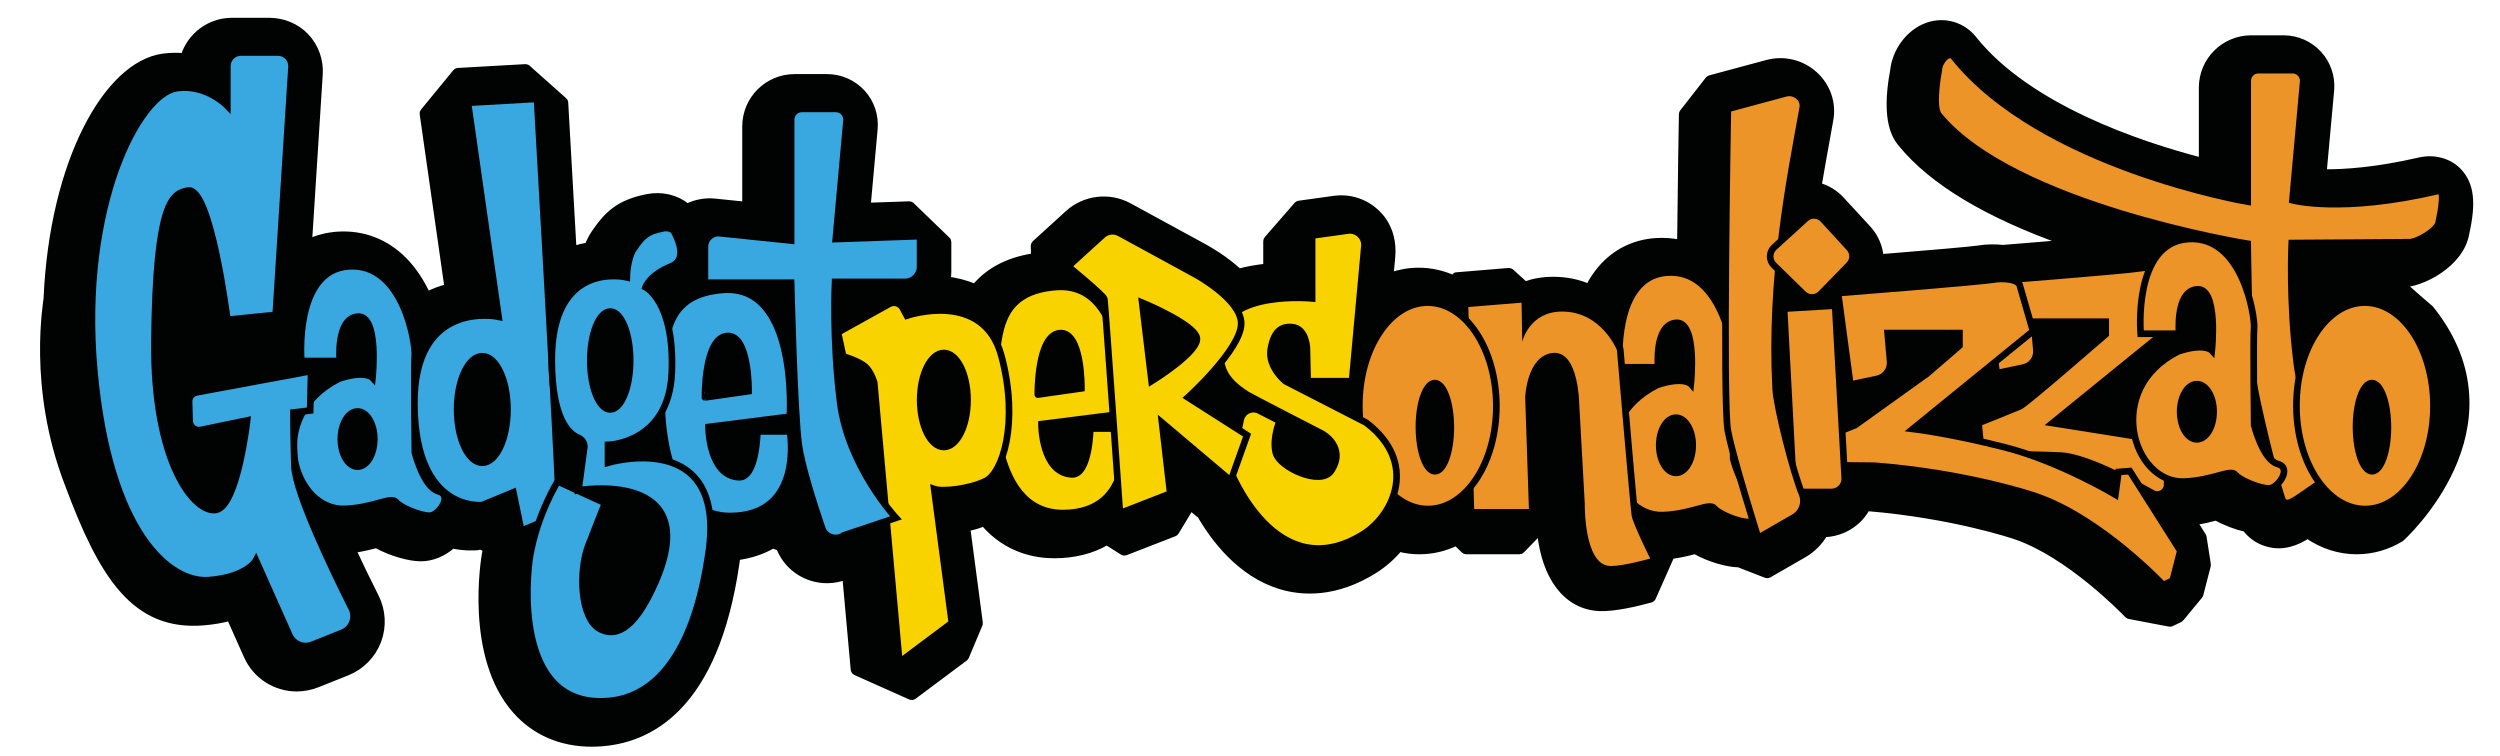 <?xml version="1.0" encoding="utf-8"?>
<!-- Generator: Adobe Illustrator 26.1.0, SVG Export Plug-In . SVG Version: 6.00 Build 0)  -->
<svg version="1.1" id="Livello_1" xmlns="http://www.w3.org/2000/svg" xmlns:xlink="http://www.w3.org/1999/xlink" x="0px" y="0px"
	 viewBox="0 0 281 85" style="enable-background:new 0 0 281 85;" xml:space="preserve">
<style type="text/css">
	.st0{clip-path:url(#SVGID_00000169524319242368946140000015142905828581600930_);fill:#010202;}
	
		.st1{clip-path:url(#SVGID_00000169524319242368946140000015142905828581600930_);fill:none;stroke:#010202;stroke-linecap:round;stroke-linejoin:round;stroke-miterlimit:10;}
	.st2{fill:#ED9428;}
	.st3{fill:none;stroke:#010202;stroke-width:0.75;stroke-miterlimit:10;}
	.st4{fill:#010202;}
	.st5{fill:#F8D300;}
	.st6{fill:#39A8E0;}
</style>
<g>
	<defs>
		<rect id="SVGID_1_" x="-31" y="-55.25" width="359.25" height="212.25"/>
	</defs>
	<clipPath id="SVGID_00000051380404596443311370000013061908698793115281_">
		<use xlink:href="#SVGID_1_"  style="overflow:visible;"/>
	</clipPath>
	<path style="clip-path:url(#SVGID_00000051380404596443311370000013061908698793115281_);fill:#010202;" d="M273.11,34.81
		c-2.73-2.31-2.42-2.27-3.7-2.98l0.38,0c2.41,0,6.74-2.3,7.27-5.67c0.76-3.4,0.52-5.39-0.81-6.8c-1.08-1.14-2.74-1.52-4.26-1.17
		c-4.8,1.11-8.41,1.36-10.79,1.34c-0.11,0-0.19-0.1-0.18-0.2l0.84-9.2c0.13-1.45-0.36-2.9-1.34-3.97c-0.98-1.07-2.38-1.69-3.83-1.69
		h-3.66c-2.97,0-5.38,2.41-5.38,5.38v8.19c0,0.12-0.11,0.21-0.23,0.18c-6.95-1.8-19.51-5.99-25.7-13.75
		c-1.21-1.52-3.19-2.09-5.03-1.44c-1.99,0.7-3.52,2.76-3.74,4.93c-1.08,5.75,0.34,7.48,0.88,8.14c3.45,4.22,9.6,7.91,18.32,11
		c0.19,0.07,0.16,0.34-0.04,0.36c-1.88,0.16-4.18,0.35-6.97,0.57c-0.01,0-0.02,0-0.03,0c-0.89-0.1-1.86-0.08-2.69,0.06
		c-0.8,0.13-5.85,0.56-11.01,0.98c-0.1,0.01-0.18-0.06-0.19-0.16c-0.1-1.14-0.57-2.26-1.41-3.16l-2.95-3.2
		c-0.69-0.75-1.55-1.26-2.47-1.52c-0.09-0.02-0.15-0.11-0.13-0.21c0.32-1.91,0.65-3.72,0.96-5.43l0.35-1.95
		c0.33-1.82-0.3-3.66-1.67-4.92c-1.42-1.31-3.38-1.79-5.24-1.29l-6.43,1.73c-0.04,0.01-0.07,0.03-0.1,0.07l-2.88,3.69
		c-0.02,0.03-0.04,0.07-0.04,0.11c-0.01,0.68-0.13,7.15-0.2,14.43c0,0.12-0.11,0.2-0.22,0.18c-0.86-0.18-1.76-0.24-2.7-0.18
		c-2.4,0.17-4.49,1.22-6.04,3.04c-0.53,0.62-0.97,1.3-1.33,2c-0.04,0.08-0.14,0.12-0.23,0.08c-1.14-0.48-2.44-0.77-3.9-0.77
		c-1.17,0-2.2,0.19-3.1,0.52c-0.06,0.02-0.13,0.01-0.18-0.04l-1.57-1.42c-0.04-0.03-0.09-0.05-0.14-0.05l-5.91,0.49l-0.31,0.35
		c-1.24-0.57-2.57-0.87-3.91-0.87h-0.02c-1.07,0-2.1,0.19-3.07,0.53c-0.13,0.04-0.26-0.05-0.24-0.19l0.19-2.09
		c0.13-1.47-0.2-2.98-1.09-4.15c-1.27-1.65-3.26-2.46-5.27-2.18l-3.96,0.55c-0.04,0.01-0.08,0.03-0.11,0.06l-3.36,3.86
		c-0.03,0.03-0.05,0.08-0.05,0.12v2.86c0,0.1-0.07,0.17-0.16,0.18c-0.96,0.1-1.98,0.27-3,0.54c-0.06,0.02-0.12,0-0.17-0.04
		c-1.67-1.51-3.46-2.52-3.95-2.78l-8.36-4.56c-2.18-1.19-4.88-0.87-6.72,0.81l-3.71,3.38c-0.04,0.04-0.06,0.09-0.06,0.14l0.03,1.15
		c0,0.09-0.07,0.17-0.16,0.19c-3.17,0.47-5.2,1.8-6.52,3.37c-0.05,0.06-0.13,0.08-0.2,0.05c-1.03-0.43-2.1-0.69-3.17-0.82
		c0.06-0.33,0.09-0.67,0.09-1.01v-3.36c0-0.05-0.02-0.1-0.06-0.13l-4.03-3.89c-0.04-0.04-0.08-0.05-0.13-0.05l-4.65,0.16
		c-0.11,0-0.2-0.09-0.19-0.2l0.78-8.6c0.13-1.45-0.36-2.9-1.34-3.97c-0.98-1.07-2.38-1.69-3.84-1.69h-3.66
		c-2.97,0-5.38,2.41-5.38,5.38v8.78c0,0.11-0.1,0.2-0.2,0.18l-3.41-0.35c-1.04-0.1-2.07,0.09-2.99,0.54
		c-0.06,0.03-0.13,0.02-0.19-0.02c-1.17-0.96-2.76-1.35-4.44-1.01c-3.03,0.62-4.32,1.82-5.77,3.96c-0.31,0.46-0.55,0.95-0.75,1.46
		c-0.52,0.08-1.07,0.21-1.64,0.39c-0.12,0.04-0.24-0.04-0.24-0.16c-0.47-8.36-0.88-15.65-0.93-16.44c0-0.05-0.02-0.09-0.06-0.12
		l-4.11-3.66c-0.04-0.03-0.08-0.05-0.13-0.05l-7.6,0.43c-0.05,0-0.1,0.03-0.13,0.07l-3.63,4.43c-0.03,0.04-0.05,0.09-0.04,0.14
		l2.78,19.45c0.01,0.09-0.04,0.18-0.13,0.2c-0.72,0.18-1.46,0.45-2.19,0.82c-0.09,0.04-0.2,0.01-0.25-0.08
		c-0.62-1.33-1.43-2.63-2.5-3.74c-2.03-2.09-4.61-3.08-7.45-2.89c-1.1,0.08-2.14,0.34-3.09,0.78c-0.13,0.06-0.27-0.03-0.26-0.18
		l1.2-18.8c0.1-1.51-0.44-3.02-1.48-4.13S31.77,2.5,30.25,2.5h-4.18c-2.46,0-4.55,1.62-5.26,3.85c-0.03,0.08-0.1,0.13-0.18,0.12
		c-0.71-0.06-1.46-0.05-2.26,0.05C12.15,7.36,6.09,18.18,5.4,33.47c0,0.01,0,0.01,0,0.02c0.02,0.35-1.86,9.94,2.38,20.9
		c3.85,10.37,7.48,15.98,14.98,15.41c1.14-0.09,2.14-0.26,3.01-0.5c0.09-0.02,0.17,0.02,0.21,0.1l1.9,4.26
		c0.99,2.23,3.17,3.56,5.47,3.56c0.74,0,1.5-0.14,2.24-0.43l3.38-1.35c1.56-0.62,2.79-1.88,3.39-3.45c0.59-1.57,0.5-3.32-0.25-4.82
		c-1-1.98-1.84-3.72-2.55-5.26c-0.05-0.11,0.03-0.24,0.15-0.26c1.01-0.15,1.87-0.36,2.55-0.54c0.04-0.01,0.09,0,0.13,0.02
		c1.65,0.92,3.69,1.46,4.9,1.46c1.3,0,2.5-0.55,3.46-1.39c0.04-0.04,0.1-0.05,0.15-0.04c1.47,0.3,2.57,0.2,2.79,0.18l0.36-0.09
		l0.74,0.39c-0.05,0.23-0.09,0.46-0.13,0.68c-0.08,0.46-1.94,11.4,3.39,17.44c2.12,2.41,5.04,3.67,8.47,3.67
		c0.23,0,0.46-0.01,0.7-0.02c5.74-0.28,13.07-4,15.4-20.16c0.04-0.26,0.07-0.51,0.1-0.77c1.69-0.2,3.05-0.72,4.13-1.35
		c0.35,0.12,0.51,0.18,0.86,0.3c0.6,1.59,1.86,2.8,3.48,3.34c1.24,0.41,2.55,0.37,3.74-0.08c0.11-0.04,0.24,0.03,0.25,0.15
		l0.94,10.42c0.01,0.07,0.05,0.12,0.11,0.15l6.18,2.76c0.06,0.03,0.13,0.02,0.19-0.02l5.77-4.31c0.03-0.02,0.05-0.05,0.06-0.08
		l1.53-3.64c0.01-0.03,0.02-0.06,0.01-0.1l-1.4-10.59c-0.01-0.09,0.05-0.18,0.14-0.2c0.63-0.15,1.25-0.33,1.81-0.54
		c0.07-0.03,0.15,0,0.2,0.05c2.53,2.94,5.71,3.51,7.77,3.51c2.23,0,4.19-0.5,5.82-1.45c0.06-0.03,0.13-0.03,0.19,0l1.77,1.12
		c0.05,0.03,0.11,0.04,0.17,0.02l5.51-2.14c0.04-0.01,0.07-0.04,0.09-0.08l1.76-2.91l1,0.84l0.12-0.03
		c1.59,2.81,4.56,6.77,9.09,8.13c2.34,0.7,6.04,0.96,10.4-1.77c1.02-0.64,1.95-1.46,2.74-2.39c0.04-0.05,0.11-0.07,0.18-0.06
		c0.72,0.18,1.46,0.27,2.2,0.27h0.02c1.41,0,2.77-0.32,4.04-0.93c0.07-0.03,0.15-0.02,0.21,0.03l0.87,0.85
		c0.03,0.03,0.08,0.05,0.13,0.05h6c0.05,0,0.1-0.02,0.13-0.06l2.02-2.09c0.11-0.11,0.3-0.04,0.31,0.11c0.52,5.04,2.86,8.2,6.42,8.42
		c1.71,0.1,4.36-0.54,5.83-0.95c0.05-0.01,0.09-0.05,0.12-0.1l2.08-4.69c0.03-0.06,0.08-0.1,0.15-0.11
		c1.04-0.15,1.92-0.36,2.61-0.55c0.04-0.01,0.09,0,0.13,0.02c1.62,0.91,3.61,1.45,4.83,1.47c0.02,0,0.04,0,0.06,0.01l3.08,1.2
		c0.05,0.02,0.11,0.02,0.16-0.01l3.96-2.28c0.96-0.55,1.71-1.33,2.24-2.23c0.03-0.05,0.08-0.08,0.14-0.08
		c1.44-0.05,2.82-0.66,3.82-1.71c0.32-0.34,0.59-0.72,0.82-1.12c0.04-0.06,0.1-0.1,0.18-0.1c9.67,0.8,16.45,3.1,16.74,3.2
		c5.98,2.05,12.09,8.32,12.63,8.88c0.03,0.03,0.06,0.04,0.1,0.05l4.51,0.86c0.04,0.01,0.08,0,0.11-0.01l0.97-0.46
		c0.02-0.01,0.05-0.03,0.06-0.05l2.11-2.55c0.02-0.02,0.03-0.05,0.04-0.07l0.84-3.27c0.01-0.03,0.01-0.05,0-0.08l-0.48-3.07
		c0-0.03-0.01-0.05-0.03-0.07l-0.95-1.51c-0.07-0.11,0-0.26,0.13-0.28c0.94-0.14,1.73-0.34,2.38-0.51c0.04-0.01,0.09,0,0.13,0.02
		c1.03,0.58,2.21,1.01,3.25,1.25c0.04,0.01,0.07,0.03,0.09,0.06c0.56,0.73,1.31,1.27,2.17,1.55c1.91,0.64,3.51-0.13,4.59-0.82
		c0.06-0.04,0.13-0.03,0.19,0.01c1.64,1.12,3.49,1.72,5.41,1.72h0.02c1.73,0,3.39-0.48,4.89-1.39
		C269.8,60.4,283.65,48.02,273.11,34.81"/>
	
		<path style="clip-path:url(#SVGID_00000051380404596443311370000013061908698793115281_);fill:none;stroke:#010202;stroke-linecap:round;stroke-linejoin:round;stroke-miterlimit:10;" d="
		M273.11,34.81c-2.73-2.31-2.42-2.27-3.7-2.98l0.38,0c2.41,0,6.74-2.3,7.27-5.67c0.76-3.4,0.52-5.39-0.81-6.8
		c-1.08-1.14-2.74-1.52-4.26-1.17c-4.8,1.11-8.41,1.36-10.79,1.34c-0.11,0-0.19-0.1-0.18-0.2l0.84-9.2c0.13-1.45-0.36-2.9-1.34-3.97
		c-0.98-1.07-2.38-1.69-3.83-1.69h-3.66c-2.97,0-5.38,2.41-5.38,5.38v8.19c0,0.12-0.11,0.21-0.23,0.18
		c-6.95-1.8-19.51-5.99-25.7-13.75c-1.21-1.52-3.19-2.09-5.03-1.44c-1.99,0.7-3.52,2.76-3.74,4.93c-1.08,5.75,0.34,7.48,0.88,8.14
		c3.45,4.22,9.6,7.91,18.32,11c0.19,0.07,0.16,0.34-0.04,0.36c-1.88,0.16-4.18,0.35-6.97,0.57c-0.01,0-0.02,0-0.03,0
		c-0.89-0.1-1.86-0.08-2.69,0.06c-0.8,0.13-5.85,0.56-11.01,0.98c-0.1,0.01-0.18-0.06-0.19-0.16c-0.1-1.14-0.57-2.26-1.41-3.16
		l-2.95-3.2c-0.69-0.75-1.55-1.26-2.47-1.52c-0.09-0.02-0.15-0.11-0.13-0.21c0.32-1.91,0.65-3.72,0.96-5.43l0.35-1.95
		c0.33-1.82-0.3-3.66-1.67-4.92c-1.42-1.31-3.38-1.79-5.24-1.29l-6.43,1.73c-0.04,0.01-0.07,0.03-0.1,0.07l-2.88,3.69
		c-0.02,0.03-0.04,0.07-0.04,0.11c-0.01,0.68-0.13,7.15-0.2,14.43c0,0.12-0.11,0.2-0.22,0.18c-0.86-0.18-1.76-0.24-2.7-0.18
		c-2.4,0.17-4.49,1.22-6.04,3.04c-0.53,0.62-0.97,1.3-1.33,2c-0.04,0.08-0.14,0.12-0.23,0.08c-1.14-0.48-2.44-0.77-3.9-0.77
		c-1.17,0-2.2,0.19-3.1,0.52c-0.06,0.02-0.13,0.01-0.18-0.04l-1.57-1.42c-0.04-0.03-0.09-0.05-0.14-0.05l-5.91,0.49l-0.31,0.35
		c-1.24-0.57-2.57-0.87-3.91-0.87h-0.02c-1.07,0-2.1,0.19-3.07,0.53c-0.13,0.04-0.26-0.05-0.24-0.19l0.19-2.09
		c0.13-1.47-0.2-2.98-1.09-4.15c-1.27-1.65-3.26-2.46-5.27-2.18l-3.96,0.55c-0.04,0.01-0.08,0.03-0.11,0.06l-3.36,3.86
		c-0.03,0.03-0.05,0.08-0.05,0.12v2.86c0,0.1-0.07,0.17-0.16,0.18c-0.96,0.1-1.98,0.27-3,0.54c-0.06,0.02-0.12,0-0.17-0.04
		c-1.67-1.51-3.46-2.52-3.95-2.78l-8.36-4.56c-2.18-1.19-4.88-0.87-6.72,0.81l-3.71,3.38c-0.04,0.04-0.06,0.09-0.06,0.14l0.03,1.15
		c0,0.09-0.07,0.17-0.16,0.19c-3.17,0.47-5.2,1.8-6.52,3.37c-0.05,0.06-0.13,0.08-0.2,0.05c-1.03-0.43-2.1-0.69-3.17-0.82
		c0.06-0.33,0.09-0.67,0.09-1.01v-3.36c0-0.05-0.02-0.1-0.06-0.13l-4.03-3.89c-0.04-0.04-0.08-0.05-0.13-0.05l-4.65,0.16
		c-0.11,0-0.2-0.09-0.19-0.2l0.78-8.6c0.13-1.45-0.36-2.9-1.34-3.97c-0.98-1.07-2.38-1.69-3.84-1.69h-3.66
		c-2.97,0-5.38,2.41-5.38,5.38v8.78c0,0.11-0.1,0.2-0.2,0.18l-3.41-0.35c-1.04-0.1-2.07,0.09-2.99,0.54
		c-0.06,0.03-0.13,0.02-0.19-0.02c-1.17-0.96-2.76-1.35-4.44-1.01c-3.03,0.62-4.32,1.82-5.77,3.96c-0.31,0.46-0.55,0.95-0.75,1.46
		c-0.52,0.08-1.07,0.21-1.64,0.39c-0.12,0.04-0.24-0.04-0.24-0.16c-0.47-8.36-0.88-15.65-0.93-16.44c0-0.05-0.02-0.09-0.06-0.12
		l-4.11-3.66c-0.04-0.03-0.08-0.05-0.13-0.05l-7.6,0.43c-0.05,0-0.1,0.03-0.13,0.07l-3.63,4.43c-0.03,0.04-0.05,0.09-0.04,0.14
		l2.78,19.45c0.01,0.09-0.04,0.18-0.13,0.2c-0.72,0.18-1.46,0.45-2.19,0.82c-0.09,0.04-0.2,0.01-0.25-0.08
		c-0.62-1.33-1.43-2.63-2.5-3.74c-2.03-2.09-4.61-3.08-7.45-2.89c-1.1,0.08-2.14,0.34-3.09,0.78c-0.13,0.06-0.27-0.03-0.26-0.18
		l1.2-18.8c0.1-1.51-0.44-3.02-1.48-4.13S31.77,2.5,30.25,2.5h-4.18c-2.46,0-4.55,1.62-5.26,3.85c-0.03,0.08-0.1,0.13-0.18,0.12
		c-0.71-0.06-1.46-0.05-2.26,0.05C12.15,7.36,6.09,18.18,5.4,33.47c0,0.01,0,0.01,0,0.02c0.02,0.35-1.86,9.94,2.38,20.9
		c3.85,10.37,7.48,15.98,14.98,15.41c1.14-0.09,2.14-0.26,3.01-0.5c0.09-0.02,0.17,0.02,0.21,0.1l1.9,4.26
		c0.99,2.23,3.17,3.56,5.47,3.56c0.74,0,1.5-0.14,2.24-0.43l3.38-1.35c1.56-0.62,2.79-1.88,3.39-3.45c0.59-1.57,0.5-3.32-0.25-4.82
		c-1-1.98-1.84-3.72-2.55-5.26c-0.05-0.11,0.03-0.24,0.15-0.26c1.01-0.15,1.87-0.36,2.55-0.54c0.04-0.01,0.09,0,0.13,0.02
		c1.65,0.92,3.69,1.46,4.9,1.46c1.3,0,2.5-0.55,3.46-1.39c0.04-0.04,0.1-0.05,0.15-0.04c1.47,0.3,2.57,0.2,2.79,0.18l0.36-0.09
		l0.74,0.39c-0.05,0.23-0.09,0.46-0.13,0.68c-0.08,0.46-1.94,11.4,3.39,17.44c2.12,2.41,5.04,3.67,8.47,3.67
		c0.23,0,0.46-0.01,0.7-0.02c5.74-0.28,13.07-4,15.4-20.16c0.04-0.26,0.07-0.51,0.1-0.77c1.69-0.2,3.05-0.72,4.13-1.35
		c0.35,0.12,0.51,0.18,0.86,0.3c0.6,1.59,1.86,2.8,3.48,3.34c1.24,0.41,2.55,0.37,3.74-0.08c0.11-0.04,0.24,0.03,0.25,0.15
		l0.94,10.42c0.01,0.07,0.05,0.12,0.11,0.15l6.18,2.76c0.06,0.03,0.13,0.02,0.19-0.02l5.77-4.31c0.03-0.02,0.05-0.05,0.06-0.08
		l1.53-3.64c0.01-0.03,0.02-0.06,0.01-0.1l-1.4-10.59c-0.01-0.09,0.05-0.18,0.14-0.2c0.63-0.15,1.25-0.33,1.81-0.54
		c0.07-0.03,0.15,0,0.2,0.05c2.53,2.94,5.71,3.51,7.77,3.51c2.23,0,4.19-0.5,5.82-1.45c0.06-0.03,0.13-0.03,0.19,0l1.77,1.12
		c0.05,0.03,0.11,0.04,0.17,0.02l5.51-2.14c0.04-0.01,0.07-0.04,0.09-0.08l1.76-2.91l1,0.84l0.12-0.03
		c1.59,2.81,4.56,6.77,9.09,8.13c2.34,0.7,6.04,0.96,10.4-1.77c1.02-0.64,1.95-1.46,2.74-2.39c0.04-0.05,0.11-0.07,0.18-0.06
		c0.72,0.18,1.46,0.27,2.2,0.27h0.02c1.41,0,2.77-0.32,4.04-0.93c0.07-0.03,0.15-0.02,0.21,0.03l0.87,0.85
		c0.03,0.03,0.08,0.05,0.13,0.05h6c0.05,0,0.1-0.02,0.13-0.06l2.02-2.09c0.11-0.11,0.3-0.04,0.31,0.11c0.52,5.04,2.86,8.2,6.42,8.42
		c1.71,0.1,4.36-0.54,5.83-0.95c0.05-0.01,0.09-0.05,0.12-0.1l2.08-4.69c0.03-0.06,0.08-0.1,0.15-0.11
		c1.04-0.15,1.92-0.36,2.61-0.55c0.04-0.01,0.09,0,0.13,0.02c1.62,0.91,3.61,1.45,4.83,1.47c0.02,0,0.04,0,0.06,0.01l3.08,1.2
		c0.05,0.02,0.11,0.02,0.16-0.01l3.96-2.28c0.96-0.55,1.71-1.33,2.24-2.23c0.03-0.05,0.08-0.08,0.14-0.08
		c1.44-0.05,2.82-0.66,3.82-1.71c0.32-0.34,0.59-0.72,0.82-1.12c0.04-0.06,0.1-0.1,0.18-0.1c9.67,0.8,16.45,3.1,16.74,3.2
		c5.98,2.05,12.09,8.32,12.63,8.88c0.03,0.03,0.06,0.04,0.1,0.05l4.51,0.86c0.04,0.01,0.08,0,0.11-0.01l0.97-0.46
		c0.02-0.01,0.05-0.03,0.06-0.05l2.11-2.55c0.02-0.02,0.03-0.05,0.04-0.07l0.84-3.27c0.01-0.03,0.01-0.05,0-0.08l-0.48-3.07
		c0-0.03-0.01-0.05-0.03-0.07l-0.95-1.51c-0.07-0.11,0-0.26,0.13-0.28c0.94-0.14,1.73-0.34,2.38-0.51c0.04-0.01,0.09,0,0.13,0.02
		c1.03,0.58,2.21,1.01,3.25,1.25c0.04,0.01,0.07,0.03,0.09,0.06c0.56,0.73,1.31,1.27,2.17,1.55c1.91,0.64,3.51-0.13,4.59-0.82
		c0.06-0.04,0.13-0.03,0.19,0.01c1.64,1.12,3.49,1.72,5.41,1.72h0.02c1.73,0,3.39-0.48,4.89-1.39
		C269.8,60.4,283.65,48.02,273.11,34.81z"/>
</g>
<g>
	<defs>
		<rect id="SVGID_00000147910313895974766180000016868721063342915998_" x="-31" y="-55.25" width="359.25" height="212.25"/>
	</defs>
	<clipPath id="SVGID_00000014614584881088731320000002928855220164129172_">
		<use xlink:href="#SVGID_00000147910313895974766180000016868721063342915998_"  style="overflow:visible;"/>
	</clipPath>
</g>
<g>
	<path class="st2" d="M223.06,31.67c0,0,15.98-1.25,17.49-1.52c0.91-0.16,2.93-0.11,2.99,0.82l1.44,4.98L230.7,47.55l12.89,2.05
		v4.87c0,0.85-0.91,1.38-1.65,0.97c-2.6-1.47-7.63-4.11-10.32-4.23c-3.74-0.17-8.9-0.17-8.9-0.17l-0.33-3.49
		c0,0,3.99-1.59,4.65-1.88c0.67-0.29,9.64-8.1,9.64-8.1v-1.41h-8.06l0.27,3.19c0.08,0.93-0.54,1.77-1.45,1.96l-3.01,0.64
		L223.06,31.67z"/>
	<path class="st3" d="M223.06,31.67c0,0,15.98-1.25,17.49-1.52c0.91-0.16,2.93-0.11,2.99,0.82l1.44,4.98L230.7,47.55l12.89,2.05
		v4.87c0,0.85-0.91,1.38-1.65,0.97c-2.6-1.47-7.63-4.11-10.32-4.23c-3.74-0.17-8.9-0.17-8.9-0.17l-0.33-3.49
		c0,0,3.99-1.59,4.65-1.88c0.67-0.29,9.64-8.1,9.64-8.1v-1.41h-8.06l0.27,3.19c0.08,0.93-0.54,1.77-1.45,1.96l-3.01,0.64
		L223.06,31.67z"/>
	<path class="st2" d="M217.92,7.86c0,0-0.81,4.11,0,5.1c8.34,10.2,34.72,14.44,34.72,14.44s0.1,11.67,0.6,15.24
		c0.34,2.44,2.37,10.81,3.24,13.37c0.34,1,1.2,0.39,2.08-0.21l5.01-3.46c0,0-4.49-4.26-5.4-11.44c-0.91-7.18-0.58-13.58-0.58-13.58
		l13.22-0.09c0.95,0,3.32-1.41,3.32-2.35c0,0,0.84-3.64,0-3.44c-10.97,2.58-16.46,1.07-16.46,1.07l1.21-13.33
		c0.06-0.7-0.49-1.3-1.19-1.3h-3.85c-0.66,0-1.2,0.54-1.2,1.19v13.6c0,0-23.18-3.93-33.05-16.3C219.02,5.66,217.92,6.96,217.92,7.86
		"/>
	<path class="st3" d="M217.92,7.86c0,0-0.81,4.11,0,5.1c8.34,10.2,34.72,14.44,34.72,14.44s0.1,11.67,0.6,15.24
		c0.34,2.44,2.37,10.81,3.24,13.37c0.34,1,1.2,0.39,2.08-0.21l5.01-3.46c0,0-4.49-4.26-5.4-11.44c-0.91-7.18-0.58-13.58-0.58-13.58
		l13.22-0.09c0.95,0,3.32-1.41,3.32-2.35c0,0,0.84-3.64,0-3.44c-10.97,2.58-16.46,1.07-16.46,1.07l1.21-13.33
		c0.06-0.7-0.49-1.3-1.19-1.3h-3.85c-0.66,0-1.2,0.54-1.2,1.19v13.6c0,0-23.18-3.93-33.05-16.3C219.02,5.66,217.92,6.96,217.92,7.86
		z"/>
	<path class="st2" d="M239.39,52.95l-1.27,0.1l-0.35,2.55c0,0-6.26-3.75-12.45-5.33c-6-1.53-10.07-2.03-10.32-2.06l13.51-10.99
		l-1.44-4.98c-0.06-0.93-2.07-0.98-2.98-0.82c-1.52,0.27-17.49,1.52-17.49,1.52l1.38,10.29l3.01-0.64c0.91-0.19,1.54-1.04,1.46-1.96
		l-0.28-3.19h8.07v1.41c0,0-1.73,1.51-3.73,3.22l-0.02,0l-7.98,5.72c-1.25,0.5-2.58,1.03-2.58,1.03l0.33,3.49c0,0,2.02,0,4.44,0.04
		c10.27,0.8,17.62,3.25,18.16,3.44c7.28,2.5,14.29,9.97,14.29,9.97l1.06-0.5l0.86-3.35L239.39,52.95z"/>
	<path class="st3" d="M239.39,52.95l-1.27,0.1l-0.35,2.55c0,0-6.26-3.75-12.45-5.33c-6-1.53-10.07-2.03-10.32-2.06l13.51-10.99
		l-1.44-4.98c-0.06-0.93-2.07-0.98-2.98-0.82c-1.52,0.27-17.49,1.52-17.49,1.52l1.38,10.29l3.01-0.64c0.91-0.19,1.54-1.04,1.46-1.96
		l-0.28-3.19h8.07v1.41c0,0-1.73,1.51-3.73,3.22l-0.02,0l-7.98,5.72c-1.25,0.5-2.58,1.03-2.58,1.03l0.33,3.49c0,0,2.02,0,4.44,0.04
		c10.27,0.8,17.62,3.25,18.16,3.44c7.28,2.5,14.29,9.97,14.29,9.97l1.06-0.5l0.86-3.35L239.39,52.95z"/>
	<path class="st2" d="M200.53,34.69l5.74-0.34l1.08,19.38c0.05,0.85-0.63,1.57-1.48,1.57h-4.25L200.53,34.69z"/>
	<path class="st3" d="M200.53,34.69l5.74-0.34l1.08,19.38c0.05,0.85-0.63,1.57-1.48,1.57h-4.25L200.53,34.69z"/>
	<path class="st2" d="M197.46,55.92c-1.66-0.44-2.65-4.35-2.65-4.35s-0.12-9.84-0.01-10.95c0.11-1.11-1.22-10.42-7.43-9.98
		c-6.21,0.44-5.32,10.64-5.32,10.64h4.32c0,0-0.44-4.77,2-4.99c2.44-0.22,1.68,6.87,1.68,6.87s-0.79-0.89-3.79,0.11
		c-8.39,4.22-5.1,14.85,0.66,14.63c3.24-0.12,5.21-1.44,5.76-0.78c0.55,0.67,2.77,1.55,3.77,1.55
		C197.46,58.7,199.13,56.37,197.46,55.92 M188.38,53.15c-1.04,0-1.88-1.39-1.88-3.1s0.84-3.1,1.88-3.1c1.04,0,1.88,1.39,1.88,3.1
		S189.42,53.15,188.38,53.15"/>
	<path class="st3" d="M197.46,55.92c-1.66-0.44-2.65-4.35-2.65-4.35s-0.12-9.84-0.01-10.95c0.11-1.11-1.22-10.42-7.43-9.98
		c-6.21,0.44-5.32,10.64-5.32,10.64h4.32c0,0-0.44-4.77,2-4.99c2.44-0.22,1.68,6.87,1.68,6.87s-0.79-0.89-3.79,0.11
		c-8.39,4.22-5.1,14.85,0.66,14.63c3.24-0.12,5.21-1.44,5.76-0.78c0.55,0.67,2.77,1.55,3.77,1.55
		C197.46,58.7,199.13,56.37,197.46,55.92z M188.38,53.15c-1.04,0-1.88-1.39-1.88-3.1s0.84-3.1,1.88-3.1c1.04,0,1.88,1.39,1.88,3.1
		S189.42,53.15,188.38,53.15z"/>
	<path class="st2" d="M180.88,63.99c-3.22-0.2-3.13-7.08-3.13-7.37l-0.63-11.33c-0.02-1.47-0.49-5.26-2.39-5.26
		c-0.06,0-0.12,0-0.19,0.01c-2.56,0.29-2.74,4.59-2.74,4.63l0.43,12.92h-6.9l-0.68-23.42l6.74-0.57l0.06,3.18
		c0.67-1.01,1.92-2.14,4.14-2.14c4.61,0,6.48,4.51,6.5,4.56l0.02,0.05l0,0.06c0.52,6.12,1.53,17.89,1.66,18.62
		c0.13,0.73,1.52,3.63,2.04,4.69l0.2,0.4l-0.44,0.12c-0.12,0.03-3.03,0.85-4.49,0.85C181.02,64,180.95,64,180.88,63.99"/>
	<path class="st4" d="M171.02,34.02l0.08,4.4c0,0,0.75-3.4,4.49-3.4c4.41,0,6.15,4.32,6.15,4.32s1.5,17.71,1.66,18.65
		c0.17,0.94,2.08,4.79,2.08,4.79s-2.96,0.84-4.38,0.84c-0.07,0-0.13,0-0.19-0.01c-2.9-0.18-2.78-6.99-2.78-6.99l-0.63-11.35
		c0,0-0.08-5.61-2.76-5.61c-0.08,0-0.15,0-0.23,0.01c-2.91,0.33-3.08,4.99-3.08,4.99l0.42,12.55h-6.15l-0.66-22.7L171.02,34.02z
		 M171.75,33.21l-0.8,0.07l-5.99,0.5l-0.71,0.06l0.02,0.71l0.66,22.69l0.02,0.73h0.73h6.15h0.78l-0.03-0.78l-0.41-12.52
		c0.02-0.32,0.26-4,2.41-4.25c0.05,0,0.1-0.01,0.15-0.01c1.46,0,1.99,3.28,2.01,4.87l0.63,11.36c-0.01,0.89,0.01,7.5,3.48,7.72
		c0.07,0,0.15,0.01,0.24,0.01c1.51,0,4.46-0.83,4.59-0.87l0.87-0.24l-0.4-0.81c-0.77-1.56-1.91-4.01-2.01-4.59
		c-0.12-0.67-1.05-11.48-1.65-18.58l-0.01-0.11l-0.04-0.11c-0.08-0.2-1.99-4.79-6.85-4.79c-1.72,0-2.95,0.65-3.79,1.48l-0.03-1.75
		L171.75,33.21z"/>
	<path class="st2" d="M160.46,34.01c-4.25,0.01-7.69,5.21-7.67,11.62c0.01,6.41,3.47,11.6,7.73,11.59
		c4.25-0.01,7.69-5.21,7.67-11.62C168.17,39.19,164.71,34,160.46,34.01 M161.29,52.97c-0.99,0-1.79-2.21-1.8-4.95
		s0.79-4.95,1.78-4.96c0.99,0,1.79,2.21,1.8,4.95C163.07,50.75,162.28,52.97,161.29,52.97"/>
	<path class="st3" d="M160.46,34.01c-4.25,0.01-7.69,5.21-7.67,11.62c0.01,6.41,3.47,11.6,7.73,11.59
		c4.25-0.01,7.69-5.21,7.67-11.62C168.17,39.19,164.71,34,160.46,34.01z M161.29,52.97c-0.99,0-1.79-2.21-1.8-4.95
		s0.79-4.95,1.78-4.96c0.99,0,1.79,2.21,1.8,4.95C163.07,50.75,162.28,52.97,161.29,52.97z"/>
	<path class="st5" d="M143.83,47.33c-0.13-0.09-1.26-0.66-2.28-1.18c-0.86-0.44-1.9,0.06-2.1,1.01l-1.19,5.66
		c0,0,5.13,13.39,14.99,7.2c3.34-2.1,6.24-8,0.3-12.52l-9.06-4.65c0,0-1.99-1.6-1.66-3.58c0.33-1.99,1.16-2.65,2.49-2.49
		c1.33,0.17,1.58,1.9,1.58,2.49c0,0.59,0.08,3.58,0.08,3.58h4.99l1.39-15.17c0.1-1.05-0.81-1.91-1.85-1.77l-4.03,0.56v7.07
		c0,0-9.6-0.93-10.23,4.23c-0.42,3.45,0.25,4.86,2.91,6.59c0.36,0.23,8.45,4.39,8.45,4.39s2.77,1.5,1.02,4.16
		c-1.16,1.77-5.82-0.38-6.23-2.02C143,49.24,143.83,47.33,143.83,47.33"/>
	<path class="st3" d="M143.83,47.33c-0.13-0.09-1.26-0.66-2.28-1.18c-0.86-0.44-1.9,0.06-2.1,1.01l-1.19,5.66
		c0,0,5.13,13.39,14.99,7.2c3.34-2.1,6.24-8,0.3-12.52l-9.06-4.65c0,0-1.99-1.6-1.66-3.58c0.33-1.99,1.16-2.65,2.49-2.49
		c1.33,0.17,1.58,1.9,1.58,2.49c0,0.59,0.08,3.58,0.08,3.58h4.99l1.39-15.17c0.1-1.05-0.81-1.91-1.85-1.77l-4.03,0.56v7.07
		c0,0-9.6-0.93-10.23,4.23c-0.42,3.45,0.25,4.86,2.91,6.59c0.36,0.23,8.45,4.39,8.45,4.39s2.77,1.5,1.02,4.16
		c-1.16,1.77-5.82-0.38-6.23-2.02C143,49.24,143.83,47.33,143.83,47.33z"/>
	<path class="st5" d="M126.21,48.17h-3.66c0,0-0.09,5.25-2.08,5.15c-3.41-0.17-3.41-5.65-3.41-5.65l9.14-1.16c0,0,1-14.88-7.5-14.25
		c-6.05,0.45-6.34,4.57-6.74,7.94s-1.06,17.47,7.5,17.47C127.87,57.68,126.21,48.17,126.21,48.17 M119.1,37.45
		c2.54-0.25,2.45,6.2,2.45,6.2l-4.9,0.7C116.65,44.35,116.56,37.69,119.1,37.45"/>
	<path class="st3" d="M126.21,48.17h-3.66c0,0-0.09,5.25-2.08,5.15c-3.41-0.17-3.41-5.65-3.41-5.65l9.14-1.16c0,0,1-14.88-7.5-14.25
		c-6.05,0.45-6.34,4.57-6.74,7.94s-1.06,17.47,7.5,17.47C127.87,57.68,126.21,48.17,126.21,48.17z M119.1,37.45
		c2.54-0.25,2.45,6.2,2.45,6.2l-4.9,0.7C116.65,44.35,116.56,37.69,119.1,37.45z"/>
	<path class="st6" d="M88.79,48.49h-3.66c0,0-0.08,5.25-2.08,5.15c-3.41-0.17-3.41-5.65-3.41-5.65l9.14-1.16c0,0,1-14.88-7.5-14.25
		c-6.05,0.45-6.34,4.57-6.74,7.94S73.5,58,82.06,58C90.46,58,88.79,48.49,88.79,48.49 M81.69,37.77c2.54-0.25,2.45,6.2,2.45,6.2
		l-4.9,0.7C79.23,44.67,79.15,38.01,81.69,37.77"/>
	<path class="st3" d="M88.79,48.49h-3.66c0,0-0.08,5.25-2.08,5.15c-3.41-0.17-3.41-5.65-3.41-5.65l9.14-1.16c0,0,1-14.88-7.5-14.25
		c-6.05,0.45-6.34,4.57-6.74,7.94S73.5,58,82.06,58C90.46,58,88.79,48.49,88.79,48.49z M81.69,37.77c2.54-0.25,2.45,6.2,2.45,6.2
		l-4.9,0.7C79.23,44.67,79.15,38.01,81.69,37.77z"/>
	<path class="st6" d="M49.28,55.22c-1.66-0.44-2.65-4.35-2.65-4.35s-0.12-9.84-0.01-10.95c0.11-1.11-1.22-10.42-7.43-9.98
		c-6.21,0.44-5.32,10.64-5.32,10.64h4.32c0,0-0.44-4.77,2-4.99c2.44-0.22,1.68,6.87,1.68,6.87s-0.8-0.89-3.79,0.11
		c-8.39,4.22-5.1,14.85,0.67,14.63c3.24-0.12,5.21-1.44,5.76-0.78c0.55,0.67,2.77,1.55,3.77,1.55
		C49.28,57.99,50.94,55.67,49.28,55.22 M40.19,52.45c-1.04,0-1.88-1.39-1.88-3.1s0.84-3.1,1.88-3.1c1.04,0,1.88,1.39,1.88,3.1
		S41.23,52.45,40.19,52.45"/>
	<path class="st3" d="M49.28,55.22c-1.66-0.44-2.65-4.35-2.65-4.35s-0.12-9.84-0.01-10.95c0.11-1.11-1.22-10.42-7.43-9.98
		c-6.21,0.44-5.32,10.64-5.32,10.64h4.32c0,0-0.44-4.77,2-4.99c2.44-0.22,1.68,6.87,1.68,6.87s-0.8-0.89-3.79,0.11
		c-8.39,4.22-5.1,14.85,0.67,14.63c3.24-0.12,5.21-1.44,5.76-0.78c0.55,0.67,2.77,1.55,3.77,1.55
		C49.28,57.99,50.94,55.67,49.28,55.22z M40.19,52.45c-1.04,0-1.88-1.39-1.88-3.1s0.84-3.1,1.88-3.1c1.04,0,1.88,1.39,1.88,3.1
		S41.23,52.45,40.19,52.45z"/>
	<path class="st6" d="M62.69,54.12c0.11-0.33-2.33-43.01-2.33-43.01l-7.76,0.44l3.44,24.05c0,0-9.61-2.09-9.46,9.98
		c0.14,12.07,7.63,11.19,7.63,11.19l3.49-1.44l0.89,4.32l5.88-2.44C64.46,57.22,62.58,54.45,62.69,54.12 M54.21,52.01
		c-1.56,0-2.83-2.68-2.83-5.99c0-3.31,1.27-5.98,2.83-5.98c1.56,0,2.83,2.68,2.83,5.98C57.04,49.33,55.77,52.01,54.21,52.01"/>
	<path class="st3" d="M62.69,54.12c0.11-0.33-2.33-43.01-2.33-43.01l-7.76,0.44l3.44,24.05c0,0-9.61-2.09-9.46,9.98
		c0.14,12.07,7.63,11.19,7.63,11.19l3.49-1.44l0.89,4.32l5.88-2.44C64.46,57.22,62.58,54.45,62.69,54.12z M54.21,52.01
		c-1.56,0-2.83-2.68-2.83-5.99c0-3.31,1.27-5.98,2.83-5.98c1.56,0,2.83,2.68,2.83,5.98C57.04,49.33,55.77,52.01,54.21,52.01z"/>
	<path class="st6" d="M79.65,62.1c2.04-14.08-11.31-10.09-11.31-10.09v-2c0,0,6.83-0.15,7.17-8.13c0.33-7.98-2.95-9.6-2.95-9.6
		s0.44-1.36,2.88-2.34c1.71-0.69,0.97-2.7,0.37-3.83c-0.25-0.47-0.79-0.54-1.32-0.44c-1.71,0.35-2.21,0.74-3.26,2.29
		c-0.75,1.11-0.78,3.21-0.78,3.21s-8.51-2.08-8.43,9.44c0.04,6.43,1.88,8.14,2.97,8.59c0.45,0.18,0.74,0.62,0.68,1.1l-0.65,4.81
		c0,0,14.22-2.44,8.65,10.31c-2.58,5.9-4.76,6.05-6.23,5.28c-2.22-1.16-2.42-6.5-1.31-9.38c1.11-2.88,1.88-4.77,1.88-4.77
		l-5.32-2.44c0,0-2.27,3.6-3.1,8.31c-0.41,2.3-1.88,16.9,8.42,16.4C77.01,78.4,79.06,66.16,79.65,62.1 M66.35,40.52
		c0-3.04,1-5.5,2.24-5.5c1.24,0,2.24,2.46,2.24,5.5c0,3.04-1.01,5.5-2.24,5.5C67.35,46.02,66.35,43.56,66.35,40.52"/>
	<path class="st3" d="M79.65,62.1c2.04-14.08-11.31-10.09-11.31-10.09v-2c0,0,6.83-0.15,7.17-8.13c0.33-7.98-2.95-9.6-2.95-9.6
		s0.44-1.36,2.88-2.34c1.71-0.69,0.97-2.7,0.37-3.83c-0.25-0.47-0.79-0.54-1.32-0.44c-1.71,0.35-2.21,0.74-3.26,2.29
		c-0.75,1.11-0.78,3.21-0.78,3.21s-8.51-2.08-8.43,9.44c0.04,6.43,1.88,8.14,2.97,8.59c0.45,0.18,0.74,0.62,0.68,1.1l-0.65,4.81
		c0,0,14.22-2.44,8.65,10.31c-2.58,5.9-4.76,6.05-6.23,5.28c-2.22-1.16-2.42-6.5-1.31-9.38c1.11-2.88,1.88-4.77,1.88-4.77
		l-5.32-2.44c0,0-2.27,3.6-3.1,8.31c-0.41,2.3-1.88,16.9,8.42,16.4C77.01,78.4,79.06,66.16,79.65,62.1z M66.35,40.52
		c0-3.04,1-5.5,2.24-5.5c1.24,0,2.24,2.46,2.24,5.5c0,3.04-1.01,5.5-2.24,5.5C67.35,46.02,66.35,43.56,66.35,40.52z"/>
	<path class="st6" d="M25.56,35.94l5.43-0.55l1.78-27.87c0.06-0.88-0.64-1.62-1.52-1.62h-4.18c-0.84,0-1.52,0.68-1.52,1.52v4.47
		c0,0-2.33-2.44-5.65-1.99c-4.31,0.57-10.97,13.3-9.31,31.7c1.66,18.4,8.53,23.94,12.86,23.61c4.32-0.33,5.32-2.22,5.32-2.22
		l3.76,8.44c0.44,0.98,1.57,1.44,2.57,1.04l3.38-1.35c1.09-0.43,1.57-1.71,1.05-2.75c-2-3.98-6.35-12.95-6.44-16.02
		c-0.11-3.99-0.11-5.99-0.11-5.99l1.88-0.22l0.11-4.43l-12.87,2.39c-0.51,0.09-0.87,0.54-0.85,1.05l0.06,2.18
		c0.02,0.65,0.62,1.13,1.26,1l5.21-1.08c0,0-1.09,9.62-3.49,10.06c-2.4,0.44-7.07-5.29-6.93-18.93c0.16-15.75,2.02-16.65,3.77-16.96
		C23.67,20.97,25.56,35.94,25.56,35.94"/>
	<path class="st3" d="M25.56,35.94l5.43-0.55l1.78-27.87c0.06-0.88-0.64-1.62-1.52-1.62h-4.18c-0.84,0-1.52,0.68-1.52,1.52v4.47
		c0,0-2.33-2.44-5.65-1.99c-4.31,0.57-10.97,13.3-9.31,31.7c1.66,18.4,8.53,23.94,12.86,23.61c4.32-0.33,5.32-2.22,5.32-2.22
		l3.76,8.44c0.44,0.98,1.57,1.44,2.57,1.04l3.38-1.35c1.09-0.43,1.57-1.71,1.05-2.75c-2-3.98-6.35-12.95-6.44-16.02
		c-0.11-3.99-0.11-5.99-0.11-5.99l1.88-0.22l0.11-4.43l-12.87,2.39c-0.51,0.09-0.87,0.54-0.85,1.05l0.06,2.18
		c0.02,0.65,0.62,1.13,1.26,1l5.21-1.08c0,0-1.09,9.62-3.49,10.06c-2.4,0.44-7.07-5.29-6.93-18.93c0.16-15.75,2.02-16.65,3.77-16.96
		C23.67,20.97,25.56,35.94,25.56,35.94z"/>
	<path class="st5" d="M112.57,40.04c-2-7.54-10.64-4.56-10.64-4.56l-0.46-0.86c-0.29-0.55-0.99-0.76-1.54-0.45l-5.74,3.19l0.58,2.69
		c0,0,1.83,0.55,2.49,1.17c0.67,0.62,1,1.79,1,1.79l2.83,31.42l5.9-4.41l-1.99-15.05c0.92,0.33,3.99,0,5.82-0.92
		C112.65,53.15,114.57,47.58,112.57,40.04 M106.09,50.24c-1.47,0-2.66-2.36-2.66-5.28c0-2.92,1.19-5.28,2.66-5.28
		c1.47,0,2.66,2.36,2.66,5.28C108.75,47.87,107.56,50.24,106.09,50.24"/>
	<path class="st3" d="M112.57,40.04c-2-7.54-10.64-4.56-10.64-4.56l-0.46-0.86c-0.29-0.55-0.99-0.76-1.54-0.45l-5.74,3.19l0.58,2.69
		c0,0,1.83,0.55,2.49,1.17c0.67,0.62,1,1.79,1,1.79l2.83,31.42l5.9-4.41l-1.99-15.05c0.92,0.33,3.99,0,5.82-0.92
		C112.65,53.15,114.57,47.58,112.57,40.04z M106.09,50.24c-1.47,0-2.66-2.36-2.66-5.28c0-2.92,1.19-5.28,2.66-5.28
		c1.47,0,2.66,2.36,2.66,5.28C108.75,47.87,107.56,50.24,106.09,50.24z"/>
	<path class="st5" d="M140.17,48.91l-6.65-4.24c0,0,5.99-5.41,5.99-8.31c0-2.75-5.21-5.55-5.21-5.55l-8.47-4.62
		c-0.62-0.34-1.38-0.24-1.9,0.23l-3.87,3.52c0,0,3.99,3.26,4.07,3.67c0.08,0.42,1.75,24.07,1.75,24.07l5.65-2.2l-0.92-7.98
		l7.73,6.53L140.17,48.91z M129.44,42.84l-0.97-8.06l-0.09-0.77c0,0,5.81,2.4,6.14,3.95C134.85,39.51,129.44,42.84,129.44,42.84"/>
	<path class="st3" d="M140.17,48.91l-6.65-4.24c0,0,5.99-5.41,5.99-8.31c0-2.75-5.21-5.55-5.21-5.55l-8.47-4.62
		c-0.62-0.34-1.38-0.24-1.9,0.23l-3.87,3.52c0,0,3.99,3.26,4.07,3.67c0.08,0.42,1.75,24.07,1.75,24.07l5.65-2.2l-0.92-7.98
		l7.73,6.53L140.17,48.91z M129.44,42.84l-0.97-8.06l-0.09-0.77c0,0,5.81,2.4,6.14,3.95C134.85,39.51,129.44,42.84,129.44,42.84z"/>
	<path class="st2" d="M194.21,12.24c0,0-0.6,33,0,36.16c0.6,3.17,3.41,12.06,3.41,12.06l4.03-2.32c0.92-0.53,1.3-1.65,0.9-2.63
		c-0.98-2.35-2.85-9.71-2.96-11.77c-0.66-12.59,1.6-23.61,3.04-31.62c0.19-1.06-0.89-1.91-1.93-1.63L194.21,12.24z"/>
	<path class="st3" d="M194.21,12.24c0,0-0.6,33,0,36.16c0.6,3.17,3.41,12.06,3.41,12.06l4.03-2.32c0.92-0.53,1.3-1.65,0.9-2.63
		c-0.98-2.35-2.85-9.71-2.96-11.77c-0.66-12.59,1.6-23.61,3.04-31.62c0.19-1.06-0.89-1.91-1.93-1.63L194.21,12.24z"/>
	<path class="st2" d="M202.69,33.04l-3.3-3.22c-0.58-0.56-0.56-1.49,0.03-2.03l3.53-3.22c0.57-0.52,1.45-0.48,1.97,0.09l2.94,3.2
		c0.5,0.55,0.49,1.39-0.03,1.92l-3.17,3.25C204.12,33.57,203.24,33.58,202.69,33.04"/>
	<path class="st3" d="M202.69,33.04l-3.3-3.22c-0.58-0.56-0.56-1.49,0.03-2.03l3.53-3.22c0.57-0.52,1.45-0.48,1.97,0.09l2.94,3.2
		c0.5,0.55,0.49,1.39-0.03,1.92l-3.17,3.25C204.12,33.57,203.24,33.58,202.69,33.04z"/>
	<path class="st2" d="M256.02,52.15c-1.66-0.44-2.65-4.35-2.65-4.35s-0.12-9.84-0.01-10.95c0.11-1.11-1.22-10.42-7.43-9.98
		c-6.21,0.44-5.32,10.64-5.32,10.64h4.32c0,0-0.44-4.77,2-4.99c2.44-0.22,1.68,6.87,1.68,6.87s-0.79-0.89-3.79,0.11
		c-8.39,4.22-5.1,14.85,0.67,14.63c3.24-0.12,5.21-1.44,5.76-0.78c0.55,0.67,2.77,1.55,3.77,1.55
		C256.02,54.92,257.68,52.59,256.02,52.15 M246.93,49.38c-1.04,0-1.88-1.39-1.88-3.1s0.84-3.1,1.88-3.1c1.04,0,1.88,1.39,1.88,3.1
		S247.97,49.38,246.93,49.38"/>
	<path class="st3" d="M256.02,52.15c-1.66-0.44-2.65-4.35-2.65-4.35s-0.12-9.84-0.01-10.95c0.11-1.11-1.22-10.42-7.43-9.98
		c-6.21,0.44-5.32,10.64-5.32,10.64h4.32c0,0-0.44-4.77,2-4.99c2.44-0.22,1.68,6.87,1.68,6.87s-0.79-0.89-3.79,0.11
		c-8.39,4.22-5.1,14.85,0.67,14.63c3.24-0.12,5.21-1.44,5.76-0.78c0.55,0.67,2.77,1.55,3.77,1.55
		C256.02,54.92,257.68,52.59,256.02,52.15z M246.93,49.38c-1.04,0-1.88-1.39-1.88-3.1s0.84-3.1,1.88-3.1c1.04,0,1.88,1.39,1.88,3.1
		S247.97,49.38,246.93,49.38z"/>
	<path class="st6" d="M79.23,27.72v4.06h9.69c0,0,0.36,14.63,0.86,18.21c0.34,2.44,1.76,6.84,2.63,9.4c0.34,1,1.55,1.4,2.42,0.79
		l5.87-1.97c0,0-5.35-5.76-6.26-12.94c-0.91-7.18-0.58-13.58-0.58-13.58h7.85c0.95,0,1.71-0.77,1.71-1.71v-3.44l-9.48,0.33
		l1.21-13.33c0.06-0.7-0.49-1.3-1.19-1.3h-3.85c-0.66,0-1.19,0.54-1.19,1.2v13.6l-8.03-0.83C80.01,26.12,79.23,26.82,79.23,27.72"/>
	<path class="st3" d="M79.23,27.72v4.06h9.69c0,0,0.36,14.63,0.86,18.21c0.34,2.44,1.76,6.84,2.63,9.4c0.34,1,1.55,1.4,2.42,0.79
		l5.87-1.97c0,0-5.35-5.76-6.26-12.94c-0.91-7.18-0.58-13.58-0.58-13.58h7.85c0.95,0,1.71-0.77,1.71-1.71v-3.44l-9.48,0.33
		l1.21-13.33c0.06-0.7-0.49-1.3-1.19-1.3h-3.85c-0.66,0-1.19,0.54-1.19,1.2v13.6l-8.03-0.83C80.01,26.12,79.23,26.82,79.23,27.72z"
		/>
	<path class="st2" d="M265.79,34.01c-4.25,0.01-7.69,5.21-7.67,11.62c0.01,6.41,3.47,11.6,7.73,11.59
		c4.25-0.01,7.69-5.21,7.67-11.62C273.51,39.19,270.05,34,265.79,34.01 M266.62,52.97c-0.99,0-1.79-2.21-1.8-4.95
		c-0.01-2.74,0.79-4.95,1.78-4.96c0.99,0,1.79,2.21,1.8,4.95C268.4,50.75,267.61,52.97,266.62,52.97"/>
	<path class="st3" d="M265.79,34.01c-4.25,0.01-7.69,5.21-7.67,11.62c0.01,6.41,3.47,11.6,7.73,11.59
		c4.25-0.01,7.69-5.21,7.67-11.62C273.51,39.19,270.05,34,265.79,34.01z M266.62,52.97c-0.99,0-1.79-2.21-1.8-4.95
		c-0.01-2.74,0.79-4.95,1.78-4.96c0.99,0,1.79,2.21,1.8,4.95C268.4,50.75,267.61,52.97,266.62,52.97z"/>
</g>
</svg>
